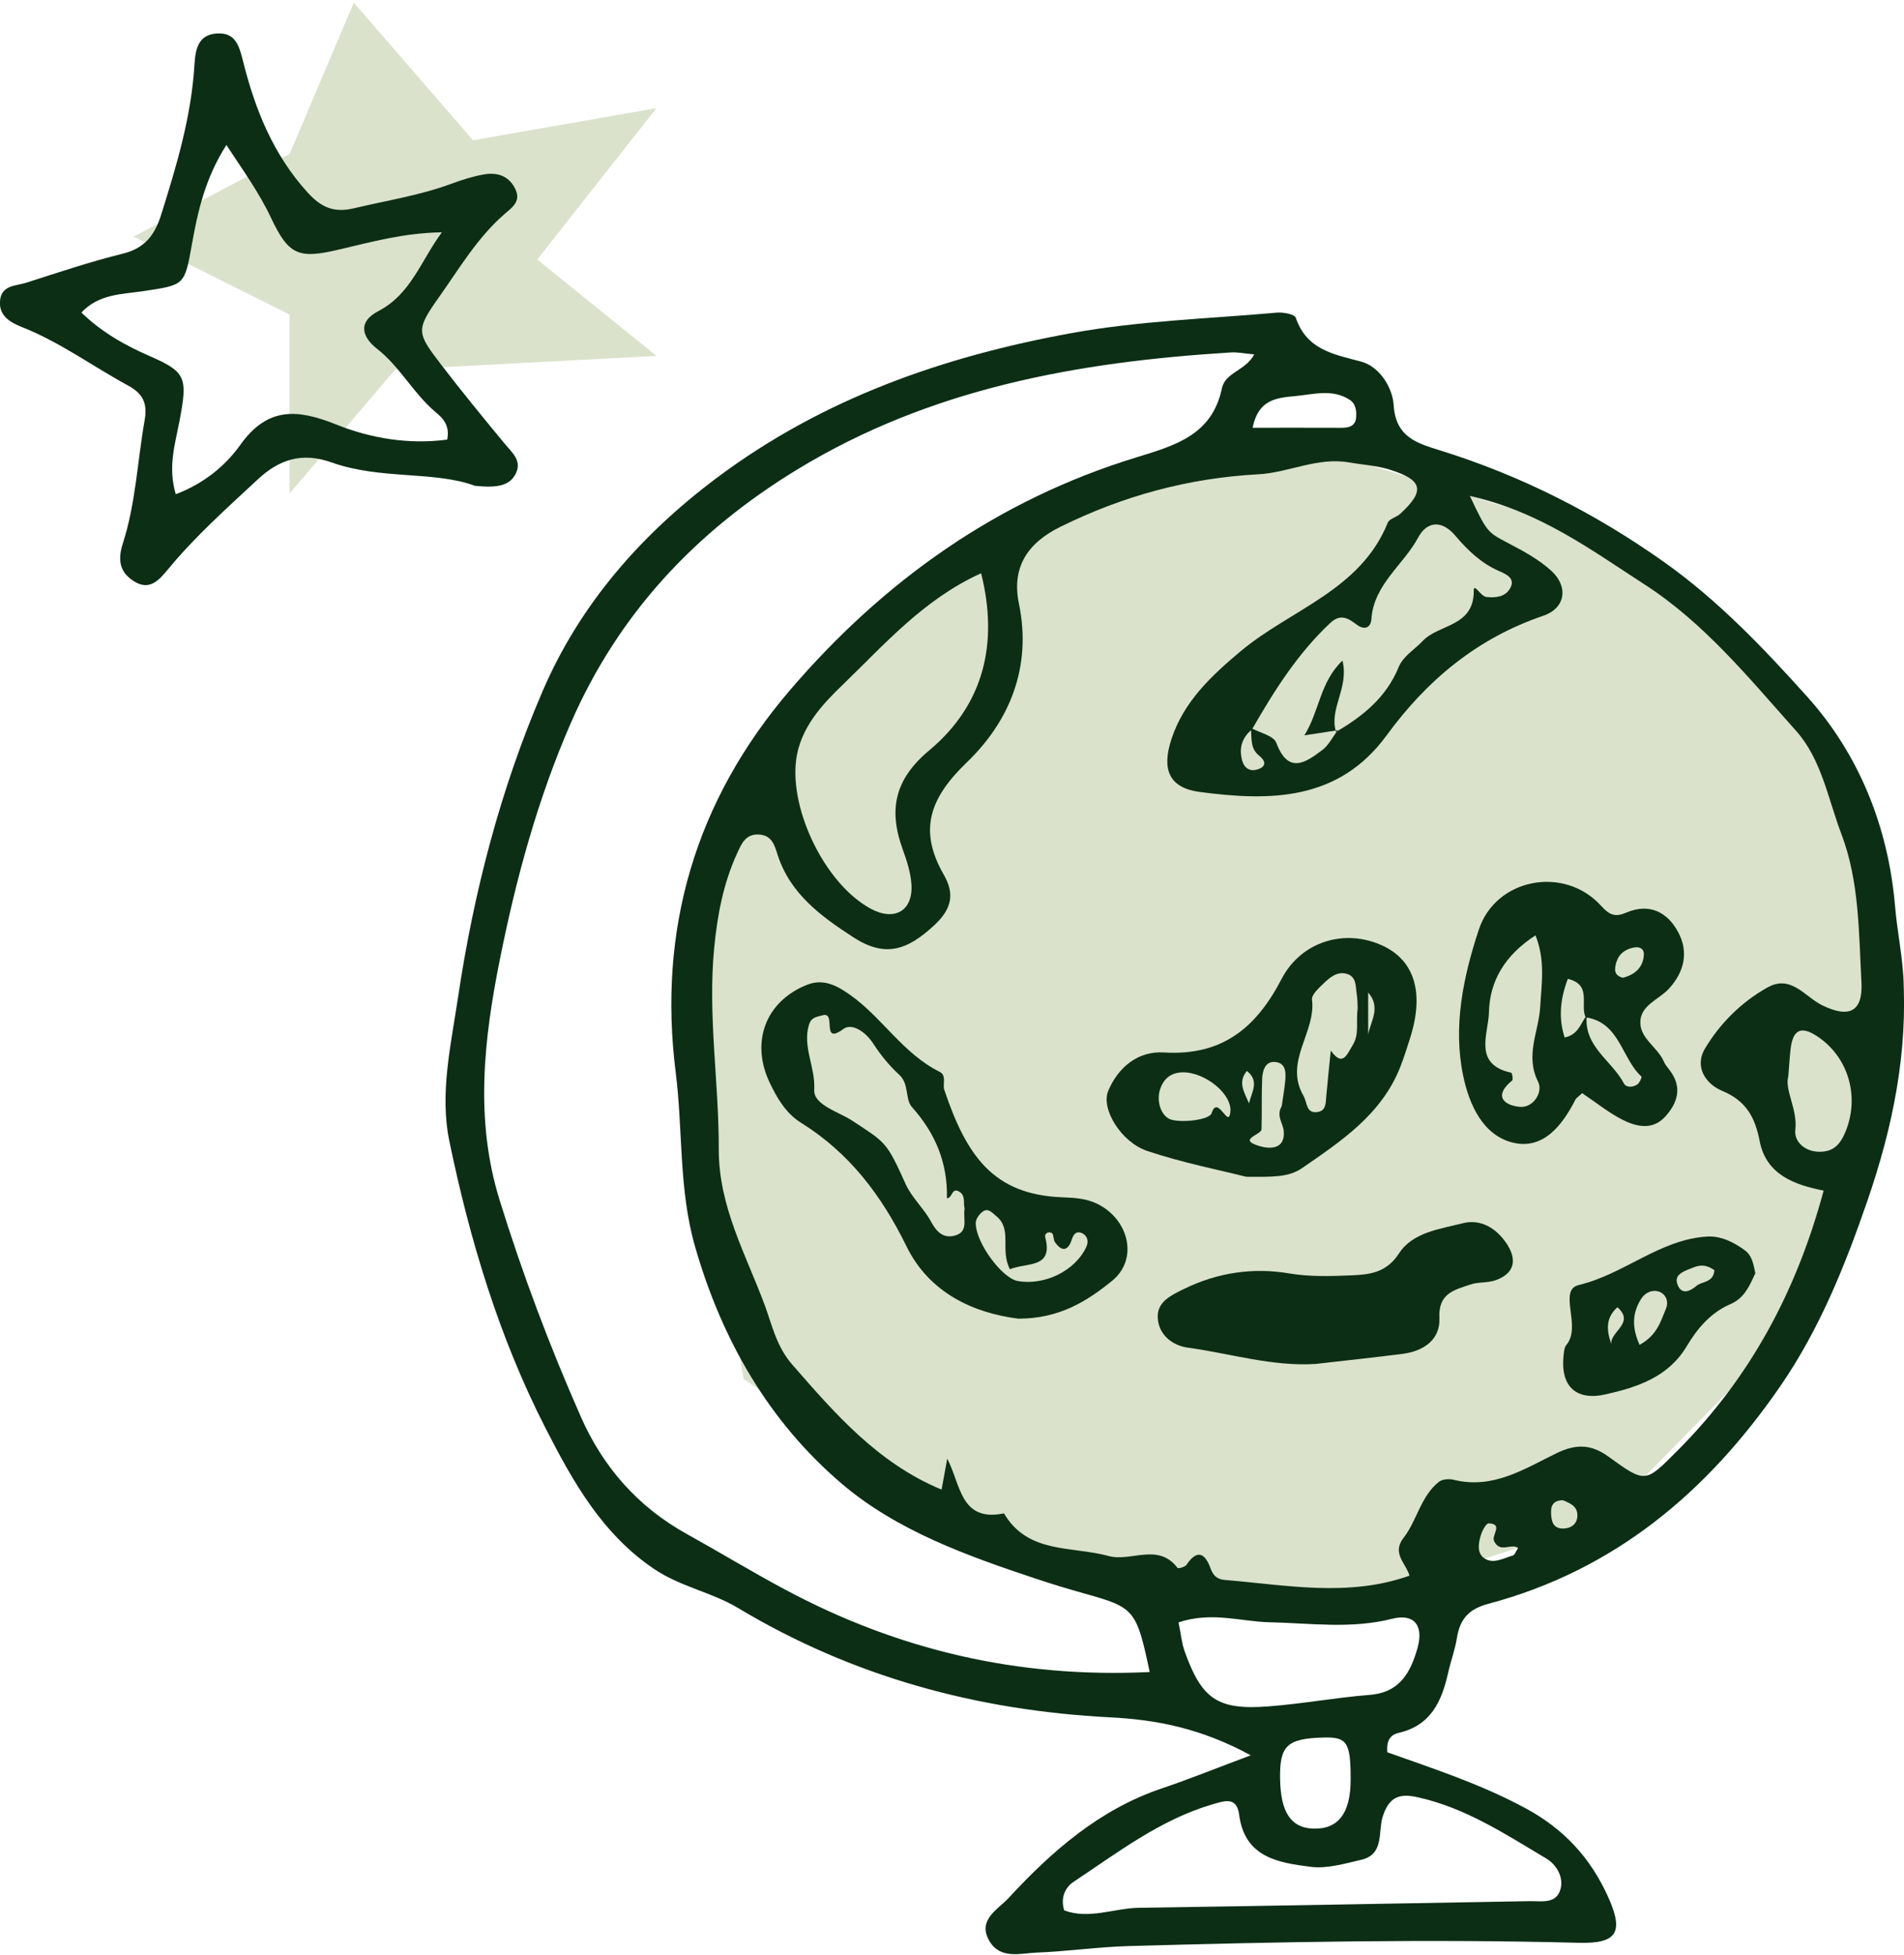 <svg width="114" height="117" viewBox="0 0 114 117" fill="none" xmlns="http://www.w3.org/2000/svg">
<path d="M57.428 32.284L45.621 44.091L40.678 60.565L44.522 82.532L52.485 88.023L65.116 95.162L81.316 95.712L95.869 91.044L109.872 76.765C109.872 76.765 114.265 60.016 113.991 58.369C113.716 56.721 110.971 46.013 110.971 46.013L98.34 32.833L88.455 29.812L75.001 25.694L57.428 32.284Z" fill="#DAE2CB"/>
<path d="M17.339 9.219L21.183 0.158L28.322 8.395L39.305 6.473L32.166 15.534L39.305 21.301L23.654 22.125L17.339 29.538V18.829L8.003 14.162L17.339 9.219Z" fill="#DAE2CB"/>
<path d="M83.066 104.877C85.776 105.842 88.661 106.777 91.346 108.229C93.651 109.476 95.235 111.205 96.287 113.539C97.242 115.658 96.818 116.34 94.52 116.28C85.551 116.045 76.585 116.224 67.62 116.474C65.767 116.525 63.92 116.791 62.066 116.866C61.08 116.907 59.895 117.284 59.239 116.171C58.493 114.906 59.77 114.268 60.371 113.617C62.97 110.803 65.826 108.298 69.564 107.038C71.184 106.492 72.771 105.849 74.888 105.058C71.886 103.425 69.2 102.925 66.482 102.786C58.523 102.38 51.059 100.36 44.206 96.25C42.614 95.294 40.768 94.979 39.192 93.924C36.045 91.817 34.285 88.643 32.665 85.48C29.888 80.061 28.126 74.22 26.899 68.269C26.317 65.446 27.004 62.511 27.425 59.689C28.365 53.392 29.97 47.212 32.489 41.364C34.721 36.183 38.351 32.022 42.914 28.603C49.266 23.845 56.505 21.328 64.158 19.936C68.196 19.202 72.346 19.077 76.448 18.712C76.829 18.678 77.511 18.805 77.584 19.017C78.236 20.933 79.821 21.198 81.495 21.642C82.574 21.928 83.378 23.165 83.446 24.26C83.565 26.177 84.871 26.536 86.239 26.962C91.088 28.471 95.549 30.735 99.69 33.679C102.903 35.964 105.625 38.828 108.205 41.698C111.312 45.153 113.068 49.51 113.469 54.276C113.58 55.61 113.857 56.932 113.945 58.267C114.251 62.958 113.332 67.457 111.807 71.874C110.461 75.778 108.944 79.562 106.568 83.003C102.202 89.327 96.648 93.984 89.124 95.987C87.923 96.307 87.415 96.907 87.232 98.034C87.117 98.744 86.86 99.429 86.702 100.134C86.32 101.829 85.667 103.274 83.747 103.714C83.364 103.802 82.986 104.05 83.066 104.877ZM74.886 43.563C75.414 43.853 76.253 44.026 76.414 44.454C77.129 46.354 78.15 45.662 79.169 44.893C79.557 44.601 79.792 44.108 80.097 43.706L79.993 43.805C81.602 42.869 83.004 41.734 83.737 39.943C84.021 39.249 84.689 38.892 85.173 38.373C86.139 37.336 88.253 37.539 88.241 35.357C88.239 34.846 88.645 35.696 88.999 35.731C89.559 35.788 90.084 35.723 90.377 35.277C90.796 34.64 90.206 34.373 89.76 34.18C88.687 33.716 87.871 32.931 87.145 32.071C86.305 31.075 85.42 31.224 84.914 32.167C84.026 33.82 82.261 34.969 82.112 37.039C82.065 37.686 81.586 37.656 81.25 37.399C80.705 36.981 80.248 36.724 79.649 37.285C77.693 39.117 76.286 41.35 74.965 43.65C74.358 44.151 74.166 44.789 74.379 45.537C74.507 45.987 74.849 46.19 75.292 46.051C75.863 45.871 75.766 45.527 75.388 45.227C74.823 44.781 74.968 44.143 74.886 43.563ZM88.006 29.683C89.048 31.886 89.066 31.854 90.289 32.499C91.194 32.976 92.128 33.475 92.876 34.156C93.921 35.106 93.743 36.399 92.4 36.855C88.446 38.199 85.444 40.701 83.024 44.011C80.149 47.944 76.046 47.958 71.839 47.401C70.019 47.16 69.535 46.083 70.135 44.248C70.873 41.991 72.524 40.453 74.278 38.981C77.264 36.476 81.453 35.346 83.091 31.284C83.187 31.047 83.61 30.961 83.835 30.754C85.338 29.375 85.201 28.729 83.203 28.107C82.425 27.864 81.585 27.819 80.775 27.677C78.883 27.346 77.15 28.291 75.346 28.387C71.148 28.611 67.237 29.681 63.487 31.532C61.513 32.506 60.559 33.958 61.007 36.127C61.793 39.924 60.447 43.166 57.889 45.627C55.664 47.769 54.974 49.686 56.511 52.359C57.149 53.469 57.01 54.369 55.981 55.336C54.291 56.925 52.965 57.313 51.077 56.087C49.177 54.854 47.322 53.506 46.569 51.191C46.374 50.592 46.233 49.992 45.432 49.948C44.634 49.904 44.396 50.507 44.142 51.056C43.311 52.856 42.953 54.764 42.761 56.733C42.37 60.765 43.048 64.764 43.035 68.772C43.023 72.219 44.67 75.098 45.791 78.124C46.209 79.252 46.48 80.575 47.425 81.661C50.016 84.635 52.569 87.575 56.376 89.156C56.484 88.564 56.591 87.981 56.715 87.304C57.528 88.847 57.49 91.115 60.113 90.578C61.548 93.021 64.176 92.524 66.362 93.127C67.716 93.501 69.342 92.307 70.505 93.844C70.543 93.894 70.949 93.79 71.037 93.66C71.69 92.689 72.153 92.973 72.483 93.874C72.644 94.315 72.88 94.526 73.351 94.564C77.032 94.868 80.723 95.606 84.393 94.307C84.173 93.548 83.316 92.97 84.034 92.046C84.848 91 85.06 89.552 86.157 88.688C86.362 88.526 86.772 88.5 87.047 88.569C89.378 89.149 91.269 87.92 93.174 86.987C94.366 86.403 95.274 86.434 96.308 87.184C98.537 88.802 98.516 88.747 100.438 86.822C104.758 82.495 107.559 77.326 109.188 71.259C107.436 70.913 105.748 70.308 105.357 68.291C105.084 66.883 104.554 65.886 103.113 65.289C102.159 64.894 101.416 63.874 102.089 62.751C102.995 61.239 104.256 59.987 105.808 59.11C107.239 58.302 108.053 59.654 109.105 60.169C110.72 60.958 111.548 60.557 111.452 58.779C111.291 55.803 111.327 52.747 110.255 49.928C109.456 47.827 109.063 45.446 107.538 43.741C104.732 40.603 102.05 37.289 98.457 34.973C95.287 32.93 92.23 30.631 88.006 29.683ZM68.836 100.073C68.047 96.341 67.924 96.211 64.967 95.386C63.978 95.11 62.994 94.811 62.02 94.487C57.896 93.114 53.72 91.623 50.417 88.817C46.031 85.091 43.214 80.186 41.611 74.593C40.632 71.175 40.894 67.654 40.458 64.193C39.377 55.628 41.629 47.923 47.304 41.301C52.919 34.748 59.726 29.928 67.996 27.388C70.389 26.653 72.57 26.039 73.162 23.238C73.366 22.275 74.571 22.198 75.096 21.21C74.484 21.156 74.094 21.071 73.712 21.094C64.579 21.656 55.751 23.219 47.74 28.097C41.645 31.808 37.043 36.72 34.185 43.255C32.193 47.81 30.891 52.615 29.925 57.443C28.983 62.153 28.413 66.978 29.909 71.812C31.281 76.248 32.912 80.572 34.782 84.807C36.105 87.805 38.191 90.184 41.096 91.797C43.076 92.896 45.015 94.073 47.012 95.141C53.768 98.755 60.962 100.454 68.836 100.073ZM63.72 114.34C65.213 114.898 66.708 114.205 68.21 114.183C75.999 114.071 83.788 113.923 91.577 113.787C92.282 113.775 93.159 113.973 93.425 113.099C93.65 112.362 93.183 111.593 92.59 111.24C90.127 109.771 87.71 108.179 84.836 107.558C83.76 107.325 83.149 107.573 82.783 108.746C82.505 109.634 82.887 110.99 81.511 111.309C80.513 111.54 79.453 111.858 78.473 111.732C76.551 111.486 74.524 111.181 74.192 108.61C74.051 107.518 73.324 107.778 72.569 108C69.453 108.92 66.921 110.881 64.278 112.631C63.812 112.939 63.468 113.554 63.72 114.34ZM58.744 34.311C55.308 35.862 52.953 38.578 50.446 40.995C49.278 42.121 47.914 43.536 47.667 45.495C47.284 48.535 49.434 52.942 52.147 54.395C53.564 55.153 54.675 54.513 54.571 52.929C54.525 52.224 54.294 51.514 54.05 50.841C53.196 48.483 53.541 46.662 55.634 44.914C58.93 42.16 59.785 38.472 58.744 34.311ZM70.564 97.101C70.712 97.826 70.755 98.343 70.923 98.816C71.945 101.689 72.893 102.358 75.919 102.132C77.962 101.98 79.988 101.601 82.031 101.438C83.817 101.296 84.458 100.084 84.868 98.651C85.255 97.294 84.683 96.55 83.345 96.888C80.886 97.51 78.459 97.147 76.004 97.094C74.293 97.057 72.57 96.438 70.564 97.101ZM107.075 64.395C106.835 65.26 107.64 66.371 107.493 67.635C107.413 68.322 108.055 68.925 108.917 68.935C109.73 68.945 110.155 68.548 110.481 67.774C111.368 65.668 110.689 63.265 108.796 62.018C107.739 61.322 107.334 61.739 107.207 62.804C107.159 63.209 107.139 63.616 107.075 64.395ZM80.869 106.502C80.869 104.273 80.657 103.951 79.218 103.994C77.048 104.059 76.606 104.486 76.644 106.486C76.68 108.46 77.292 109.388 78.593 109.444C80.116 109.51 80.869 108.537 80.869 106.502ZM74.998 25.602C76.918 25.602 78.626 25.598 80.334 25.605C80.773 25.607 81.147 25.496 81.194 25.007C81.231 24.609 81.184 24.168 80.807 23.926C79.774 23.262 78.67 23.6 77.568 23.705C76.428 23.813 75.343 23.901 74.998 25.602ZM90.895 92.646C90.472 92.344 89.821 92.981 89.46 92.243C89.279 91.874 90.038 91.212 89.132 91.175C88.982 91.169 88.749 91.605 88.668 91.871C88.523 92.351 88.409 92.943 88.868 93.262C89.407 93.637 90.014 93.258 90.572 93.102C90.707 93.064 90.782 92.813 90.895 92.646ZM93.572 89.789C93.125 89.797 92.864 89.993 92.868 90.481C92.872 91.006 92.957 91.502 93.613 91.485C94.008 91.475 94.386 91.274 94.438 90.802C94.504 90.183 94.046 89.979 93.572 89.789Z" fill="#0C2E15"/>
<path d="M60.968 78.924C58.309 78.591 55.649 77.397 54.279 74.601C52.78 71.543 50.859 69.003 47.957 67.197C47.072 66.647 46.53 65.741 46.08 64.791C44.929 62.359 45.839 59.93 48.317 58.943C49.302 58.551 50.113 58.989 50.898 59.544C52.829 60.909 54.074 63.068 56.257 64.148C56.694 64.365 56.427 64.894 56.537 65.222C57.873 69.193 59.481 71.497 63.59 71.66C64.321 71.69 65.029 71.722 65.697 72.05C67.599 72.981 68.165 75.363 66.602 76.644C65.108 77.869 63.419 78.931 60.968 78.924ZM57.755 72.333C57.656 72.008 57.85 71.525 57.385 71.296C56.974 71.094 57.017 71.722 56.696 71.717C56.744 69.607 56.013 67.833 54.595 66.252C54.181 65.79 54.453 64.881 53.835 64.319C53.236 63.775 52.712 63.121 52.27 62.441C51.818 61.746 51.003 61.212 50.499 61.584C49.127 62.597 50.102 60.543 49.271 60.761C48.833 60.876 48.563 60.902 48.431 61.35C48.043 62.667 48.831 63.88 48.751 65.226C48.697 66.13 50.204 66.536 51.017 67.07C53.042 68.4 53.071 68.311 54.224 70.869C54.593 71.686 55.324 72.333 55.753 73.132C56.094 73.765 56.51 74.138 57.187 73.947C58.018 73.712 57.649 72.942 57.755 72.333ZM60.467 75.964C59.859 74.785 60.626 73.59 59.662 72.797C59.426 72.603 59.189 72.305 58.89 72.484C58.667 72.618 58.426 72.942 58.422 73.186C58.401 74.353 59.992 76.504 60.931 76.67C62.557 76.958 64.4 76.047 65.049 74.611C65.187 74.307 65.112 73.97 64.807 73.817C64.489 73.656 64.287 73.823 64.176 74.177C63.966 74.847 63.602 74.962 63.167 74.35C63.056 74.193 63.098 73.863 62.971 73.795C62.758 73.68 62.529 73.846 62.579 74.036C63.081 75.938 61.526 75.543 60.467 75.964Z" fill="#0C2E15"/>
<path d="M94.73 65.428C94.475 65.665 94.373 65.722 94.329 65.808C93.543 67.358 92.401 68.825 90.591 68.39C88.792 67.959 87.97 66.119 87.61 64.405C86.983 61.423 87.612 58.466 88.541 55.645C89.556 52.56 93.662 51.788 95.858 54.21C96.39 54.798 96.724 54.896 97.375 54.62C98.758 54.031 99.834 54.592 100.476 55.784C101.117 56.974 100.855 58.167 99.917 59.183C99.312 59.838 98.199 60.164 98.213 61.215C98.226 62.179 99.258 62.69 99.621 63.538C99.7 63.724 99.841 63.886 99.966 64.049C100.737 65.055 100.465 65.992 99.707 66.827C98.949 67.663 97.993 67.444 97.153 67.022C96.343 66.616 95.625 66.028 94.73 65.428ZM94.939 60.89C94.586 60.156 95.34 58.936 93.871 58.586C93.426 59.771 93.295 60.901 93.682 62.097C94.53 61.914 94.639 61.225 95.006 60.773C94.811 62.636 96.51 63.475 97.229 64.844C97.366 65.106 97.775 65.087 98.034 64.904C98.169 64.81 98.318 64.469 98.281 64.435C97.076 63.335 96.985 61.185 94.939 60.89ZM91.937 55.982C90.108 57.163 89.188 58.717 89.149 60.59C89.123 61.86 88.17 63.703 90.485 64.205C90.539 64.217 90.607 64.616 90.538 64.672C89.411 65.581 90.034 66.159 90.993 66.246C91.815 66.321 92.402 65.362 92.092 64.745C91.298 63.165 92.132 61.745 92.218 60.265C92.298 58.876 92.535 57.493 91.937 55.982ZM97.168 58.522C97.868 58.338 98.385 57.927 98.426 57.133C98.442 56.806 98.197 56.639 97.83 56.71C97.166 56.84 96.802 57.23 96.71 57.897C96.662 58.241 96.814 58.429 97.168 58.522Z" fill="#0C2E15"/>
<path d="M74.609 70.431C73.042 70.033 70.818 69.6 68.688 68.886C67.128 68.363 65.903 66.364 66.353 65.293C66.944 63.885 68.128 62.895 69.682 62.992C73.139 63.207 75.195 61.551 76.721 58.614C77.927 56.292 80.573 55.572 82.785 56.601C84.706 57.495 85.286 59.44 84.427 62.134C84.242 62.717 84.06 63.303 83.835 63.871C82.716 66.703 80.306 68.297 77.948 69.921C77.159 70.464 76.193 70.445 74.609 70.431ZM81.289 60.367C81.276 60.146 81.288 59.834 81.237 59.532C81.157 59.051 81.242 58.435 80.602 58.276C80.047 58.138 79.617 58.505 79.253 58.857C78.964 59.137 78.517 59.535 78.555 59.828C78.806 61.786 76.856 63.532 78.044 65.584C78.283 65.996 78.182 66.671 78.909 66.553C79.406 66.473 79.376 65.985 79.412 65.583C79.492 64.68 79.589 63.779 79.679 62.877C80.384 63.87 80.628 63.144 80.987 62.563C81.405 61.886 81.177 61.155 81.289 60.367ZM73.674 66.442C73.668 65.294 71.846 63.99 70.549 64.204C69.981 64.297 69.637 64.659 69.466 65.173C69.2 65.975 69.567 66.876 70.159 67.022C70.915 67.21 72.427 67.002 72.544 66.629C72.92 65.43 73.603 67.748 73.674 66.442ZM76.741 66.207C76.803 65.779 76.89 65.282 76.942 64.782C76.994 64.279 77.033 63.664 76.409 63.568C75.774 63.469 75.591 64.052 75.57 64.57C75.529 65.575 75.561 66.582 75.532 67.587C75.521 67.935 74.041 68.188 75.417 68.597C76.021 68.776 76.959 68.81 76.863 67.692C76.822 67.223 76.396 66.794 76.741 66.207ZM81.918 61.923C82.057 61.128 82.705 60.303 81.918 59.406C81.918 60.345 81.918 61.134 81.918 61.923ZM74.653 64.097C74.09 64.795 74.504 65.36 74.779 66.037C74.968 65.322 75.407 64.686 74.653 64.097Z" fill="#0C2E15"/>
<path d="M78.771 81.634C76.16 81.798 73.672 81.008 71.135 80.662C70.174 80.531 69.347 79.869 69.318 78.829C69.292 77.908 70.118 77.522 70.897 77.142C72.909 76.162 75.018 75.85 77.193 76.216C78.433 76.425 79.657 76.383 80.886 76.333C81.997 76.287 83.007 76.185 83.762 75.02C84.588 73.744 86.218 73.562 87.586 73.212C88.63 72.945 89.585 73.488 90.212 74.437C90.869 75.433 90.654 76.23 89.549 76.623C89.075 76.792 88.516 76.719 88.037 76.881C87.086 77.202 86.11 77.399 86.182 78.882C86.245 80.182 85.236 80.87 83.973 81.031C82.241 81.251 80.505 81.435 78.771 81.634Z" fill="#0C2E15"/>
<path d="M105.1 76.206C104.754 76.939 104.457 77.69 103.608 78.054C102.434 78.557 101.632 79.5 100.996 80.566C99.891 82.421 98.039 83.025 96.129 83.456C94.326 83.862 93.408 82.934 93.622 81.083C93.645 80.882 93.665 80.639 93.784 80.498C94.723 79.386 93.253 77.214 94.531 76.909C97.254 76.259 99.379 74.181 102.206 74.01C103.032 73.96 103.809 74.343 104.479 74.838C104.917 75.162 104.989 75.7 105.1 76.206ZM98.168 80.491C99.23 79.908 99.43 79.077 99.744 78.337C99.927 77.905 99.749 77.462 99.342 77.311C98.953 77.168 98.516 77.346 98.269 77.728C97.728 78.568 97.695 79.449 98.168 80.491ZM96.581 80.734C95.986 79.806 98.049 79.306 96.84 78.24C96.015 78.978 96.239 79.847 96.581 80.734ZM102.648 76.025C101.988 75.543 101.527 75.805 101.077 75.983C100.708 76.129 100.27 76.34 100.419 76.819C100.653 77.569 101.222 77.261 101.564 76.969C101.907 76.676 102.584 76.788 102.648 76.025Z" fill="#0C2E15"/>
<path d="M80.097 43.706C79.541 43.791 78.985 43.876 78.1 44.011C79.018 42.523 79.017 40.848 80.378 39.537C80.788 41.159 79.563 42.415 79.991 43.805C79.993 43.805 80.097 43.706 80.097 43.706Z" fill="#0C2E15"/>
<path d="M28.439 29.077C26.001 28.174 22.788 28.724 19.858 27.679C18.09 27.049 16.729 27.485 15.422 28.703C13.591 30.409 11.716 32.073 10.117 34.006C9.526 34.721 8.956 35.41 7.976 34.762C7.169 34.227 7.034 33.522 7.359 32.512C8.124 30.133 8.227 27.612 8.659 25.16C8.839 24.14 8.569 23.564 7.661 23.071C5.549 21.924 3.6 20.483 1.346 19.589C0.603 19.294 -0.104 18.899 0.008 17.947C0.114 17.056 0.97 17.114 1.571 16.922C3.493 16.306 5.412 15.66 7.369 15.178C8.68 14.856 9.273 14.047 9.645 12.864C10.57 9.926 11.455 6.982 11.642 3.885C11.699 2.942 11.864 2.079 12.977 2.005C14.049 1.933 14.302 2.65 14.545 3.632C15.261 6.527 16.361 9.269 18.432 11.536C19.224 12.403 19.982 12.754 21.196 12.465C23.155 11.999 25.151 11.696 27.052 10.989C27.681 10.755 28.332 10.552 28.991 10.437C29.823 10.292 30.536 10.563 30.888 11.391C31.182 12.084 30.622 12.451 30.203 12.816C28.581 14.224 27.502 16.067 26.285 17.784C24.89 19.752 24.948 19.912 26.39 21.795C27.618 23.398 28.9 24.96 30.185 26.518C30.617 27.042 31.231 27.527 30.918 28.265C30.57 29.083 29.778 29.213 28.439 29.077ZM26.774 26.312C26.947 25.478 26.535 25.045 26.098 24.681C24.76 23.566 23.965 21.965 22.579 20.879C21.694 20.185 21.372 19.287 22.672 18.61C24.594 17.609 25.192 15.623 26.455 13.905C24.172 13.938 22.226 14.486 20.266 14.944C17.886 15.5 17.287 15.289 16.223 13.03C15.499 11.494 14.527 10.166 13.556 8.678C12.3 10.641 11.852 12.601 11.498 14.581C11.047 17.109 11.064 17.048 8.565 17.427C7.314 17.616 5.925 17.584 4.874 18.705C6.098 19.899 7.536 20.692 9.007 21.333C11.152 22.267 11.235 22.62 10.751 25.179C10.486 26.58 10.038 27.94 10.524 29.579C12.168 28.96 13.472 27.91 14.386 26.629C16.02 24.34 17.799 24.473 20.138 25.41C22.215 26.243 24.499 26.615 26.774 26.312Z" fill="#0C2E15"/>
</svg>
